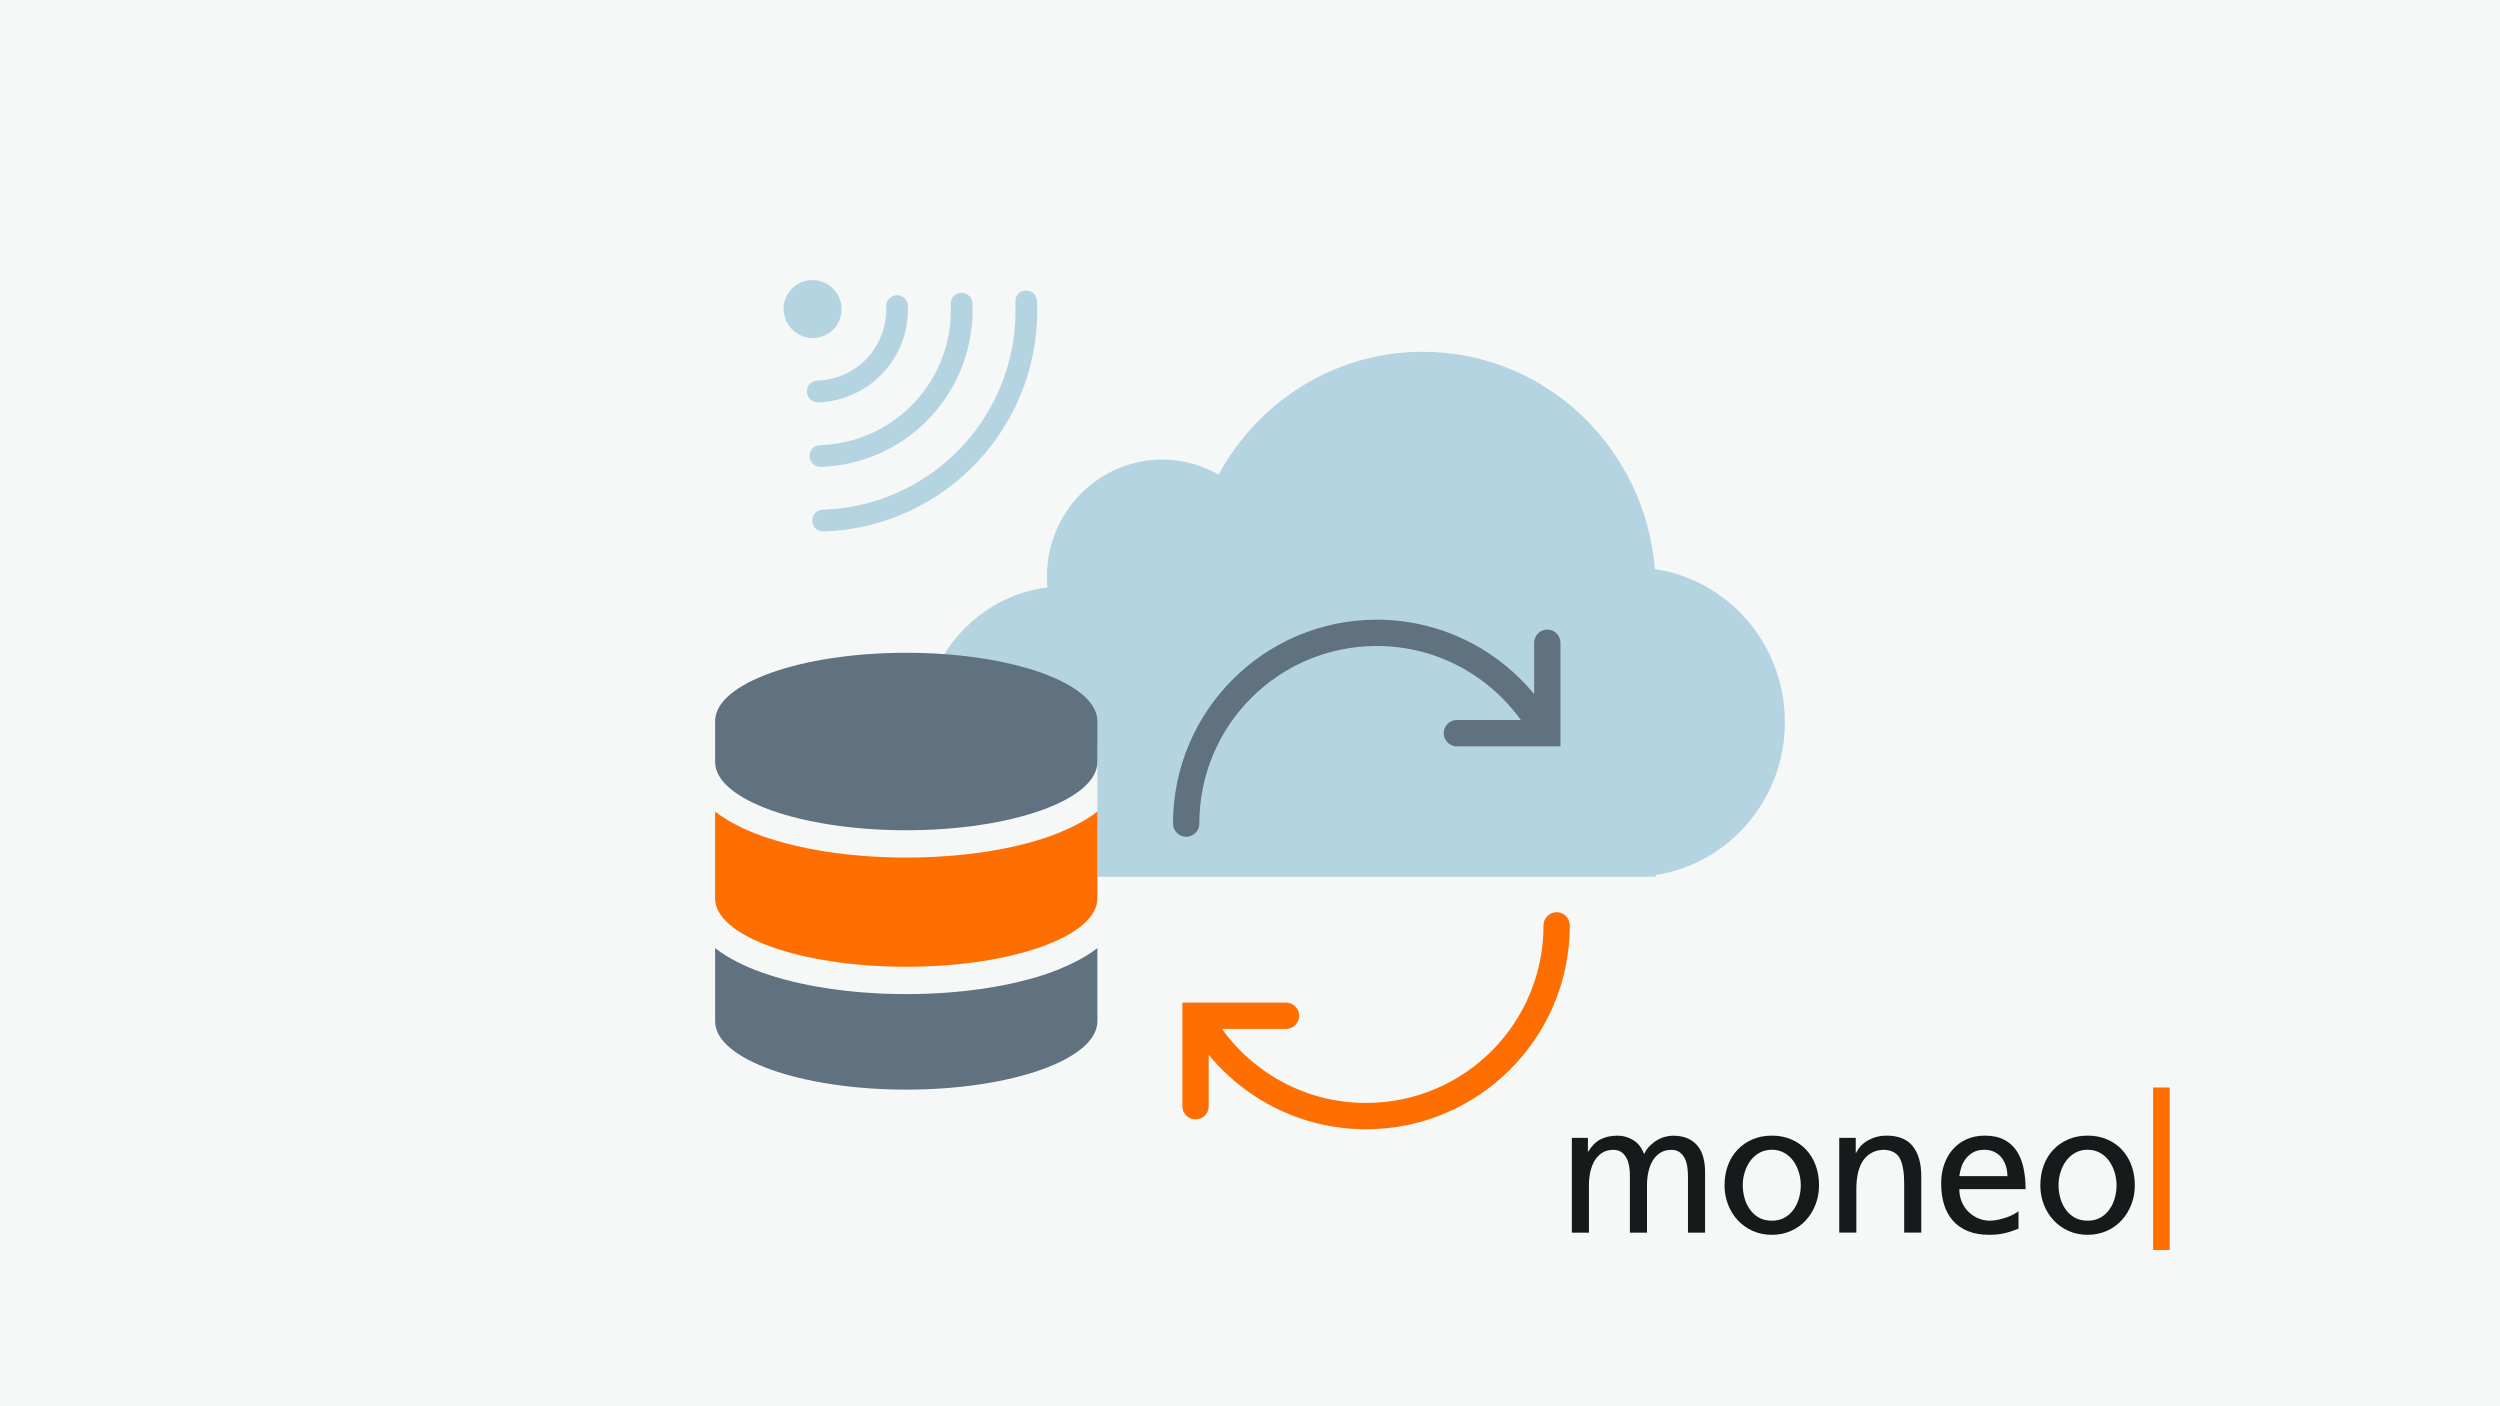 <?xml version="1.0" encoding="UTF-8" standalone="no"?>
<svg xmlns="http://www.w3.org/2000/svg" height="1260" id="uuid-ec8db464-6032-42d3-b078-14e57f25c3be" viewBox="0 0 800 450" width="2240">
    
    
  <defs>
        
    <style>.uuid-38484ceb-68c9-42cc-bdff-b82f9370935d{fill:#18191b;}.uuid-38484ceb-68c9-42cc-bdff-b82f9370935d,.uuid-fe7bb1d5-c0cd-4392-af26-a5d96d505648,.uuid-24b28d8f-ddda-4e46-ac7a-41faf45fcbd7,.uuid-cb34e284-ac17-40cf-ab6f-400e4711497d,.uuid-7d4554d2-6b15-470a-b820-a48c933e63ab{stroke-width:0px;}.uuid-fe7bb1d5-c0cd-4392-af26-a5d96d505648{fill:#b5d4e1;}.uuid-31aad3c2-64d9-4667-80d9-66c2beec0084{stroke:#ff6e00;}.uuid-31aad3c2-64d9-4667-80d9-66c2beec0084,.uuid-7bf8be7b-bd0a-4a8f-967d-e43d5fed8eb2{stroke-miterlimit:10;stroke-width:2px;}.uuid-31aad3c2-64d9-4667-80d9-66c2beec0084,.uuid-24b28d8f-ddda-4e46-ac7a-41faf45fcbd7{fill:#ff6e00;}.uuid-7bf8be7b-bd0a-4a8f-967d-e43d5fed8eb2{stroke:#607280;}.uuid-7bf8be7b-bd0a-4a8f-967d-e43d5fed8eb2,.uuid-7d4554d2-6b15-470a-b820-a48c933e63ab{fill:#607280;}.uuid-cb34e284-ac17-40cf-ab6f-400e4711497d{fill:#f6f7f7;}</style>
      
  </defs>
    
  <rect class="uuid-cb34e284-ac17-40cf-ab6f-400e4711497d" height="450" width="800"/>
    
  <path class="uuid-fe7bb1d5-c0cd-4392-af26-a5d96d505648" d="M571.16,231.07c0-24.88-18.07-45.47-41.6-48.97-3.12-38.92-35.16-69.53-74.26-69.53-28.16,0-52.66,15.88-65.34,39.3-5.34-3.05-11.49-4.8-18.05-4.8-20.38,0-36.9,16.79-36.9,37.5,0,1.14.06,2.26.16,3.38-22.55,2.88-40.01,22.42-40.01,46.12,0,25.68,20.48,46.5,45.75,46.5h188.92v-.57c23.4-3.61,41.33-24.15,41.33-48.93Z"/>
    
  <path class="uuid-7bf8be7b-bd0a-4a8f-967d-e43d5fed8eb2" d="M440.57,199.3c-35.42,0-64.2,28.78-64.2,64.2-.01,1.15.59,2.23,1.59,2.82,1,.58,2.23.58,3.24,0,1-.59,1.61-1.67,1.59-2.82,0-31.95,25.83-57.78,57.78-57.78,20.05,0,37.64,10.21,48.01,25.68h-22.33c-1.15-.01-2.23.59-2.82,1.59-.58,1-.58,2.23,0,3.24.59,1,1.67,1.61,2.82,1.59h32.1v-32.1c.01-.87-.33-1.71-.94-2.32-.61-.61-1.45-.95-2.32-.94-1.77.04-3.19,1.49-3.16,3.26v19.3c-11.72-15.61-30.37-25.72-51.36-25.72Z"/>
    
  <path class="uuid-31aad3c2-64d9-4667-80d9-66c2beec0084" d="M498.08,292.9c-1.77.04-3.19,1.49-3.16,3.26,0,31.95-25.83,57.78-57.78,57.78-20.05,0-37.66-10.21-48.01-25.68h22.33c1.15.03,2.23-.59,2.82-1.58.58-1,.58-2.24,0-3.25-.59-.99-1.67-1.61-2.82-1.59h-27.46c-.41-.08-.83-.08-1.24,0h-3.4v32.1c-.01,1.15.59,2.23,1.59,2.82,1,.58,2.23.58,3.24,0,1-.59,1.61-1.67,1.59-2.82v-19.31c11.71,15.61,30.37,25.73,51.36,25.73,35.42,0,64.2-28.78,64.2-64.2.01-.87-.33-1.71-.94-2.32s-1.45-.95-2.32-.94Z"/>
    
  <rect class="uuid-cb34e284-ac17-40cf-ab6f-400e4711497d" height="84" width="121.8" x="229.36" y="237.17"/>
    
  <path class="uuid-7d4554d2-6b15-470a-b820-a48c933e63ab" d="M351.16,230.73v13.11c0,12.07-27.39,21.84-61.16,21.84s-61.16-9.78-61.16-21.84v-13.11c0-12.06,27.39-21.84,61.16-21.84s61.16,9.78,61.16,21.84ZM243.81,311.2c12.24,4.37,28.57,6.91,46.19,6.91s33.94-2.54,46.2-6.91c5.43-2.02,10.89-4.61,14.96-7.81v23.45c0,12.07-27.39,21.84-61.16,21.84s-61.16-9.78-61.16-21.84v-23.45c4.08,3.19,9.29,5.79,14.98,7.81Z"/>
    
  <path class="uuid-24b28d8f-ddda-4e46-ac7a-41faf45fcbd7" d="M336.2,267.51c5.43-2.02,10.89-4.61,14.96-7.81v27.82c0,12.07-27.39,21.84-61.16,21.84s-61.16-9.78-61.16-21.84v-27.82c4.08,3.19,9.29,5.79,14.98,7.81,12.24,4.37,28.57,6.91,46.19,6.91s33.94-2.54,46.2-6.91Z"/>
    
  <path class="uuid-fe7bb1d5-c0cd-4392-af26-a5d96d505648" d="M313.08,147.45c12.36-13.34,19.6-31.42,18.78-51.06-.04-1.92-1.63-3.46-3.55-3.43-1.92.03-3.45,1.61-3.4,3.53,0,.05,0,.09,0,.14,1.48,35.53-26.06,65.25-61.6,66.49-1.92.03-3.45,1.61-3.4,3.53.04,1.92,1.63,3.46,3.55,3.43.05,0,.09,0,.14,0,19.65-.68,37.12-9.28,49.48-22.62ZM297.85,133.34c8.77-9.47,13.92-22.3,13.34-36.23-.04-1.92-1.63-3.46-3.55-3.43-1.92.03-3.45,1.61-3.4,3.53,0,.05,0,.09,0,.14,1,24.12-17.67,44.27-41.79,45.1-1.92.03-3.45,1.61-3.4,3.53.04,1.92,1.63,3.46,3.55,3.43.05,0,.09,0,.14,0,13.94-.48,26.34-6.59,35.12-16.06ZM282.63,119.24c5.19-5.6,8.23-13.19,7.89-21.42-.08-1.92-1.7-3.42-3.62-3.35-1.92.07-3.41,1.68-3.33,3.6h0c.53,12.7-9.27,23.28-21.98,23.72-1.92.03-3.45,1.61-3.4,3.53.04,1.92,1.63,3.46,3.55,3.43.05,0,.09,0,.14,0,8.23-.29,15.57-3.9,20.75-9.5ZM266.87,105.23c3.47-3.74,3.23-9.61-.55-13.11-3.77-3.49-9.64-3.29-13.11.45-3.47,3.74-3.23,9.61.55,13.11,3.77,3.49,9.64,3.29,13.11-.45Z"/>
    
  <path class="uuid-38484ceb-68c9-42cc-bdff-b82f9370935d" d="M503,364.12h5.13v4.4h.12c1.05-1.78,2.33-3.08,3.84-3.89,1.51-.81,3.38-1.22,5.59-1.22,1.71,0,3.35.47,4.92,1.4,1.57.93,2.75,2.43,3.52,4.49.5-1.07,1.14-1.98,1.92-2.73.78-.75,1.59-1.37,2.45-1.84.85-.48,1.71-.81,2.56-1.01.85-.2,1.61-.3,2.27-.3,1.9,0,3.5.3,4.8.89,1.3.59,2.36,1.41,3.17,2.44.82,1.03,1.41,2.25,1.78,3.66.37,1.41.55,2.94.55,4.61v19.43h-5.47v-18.07c0-.95-.07-1.92-.2-2.91-.14-.99-.4-1.89-.79-2.7-.39-.81-.93-1.49-1.63-2.02-.7-.54-1.59-.8-2.68-.8-1.4,0-2.59.32-3.58.95-.99.63-1.8,1.48-2.42,2.53-.62,1.05-1.08,2.25-1.37,3.59-.29,1.35-.44,2.73-.44,4.16v15.27h-5.47v-18.07c0-.95-.07-1.92-.2-2.91-.14-.99-.4-1.89-.79-2.7-.39-.81-.93-1.49-1.63-2.02-.7-.54-1.59-.8-2.68-.8-1.4,0-2.59.32-3.58.95-.99.63-1.8,1.48-2.42,2.53-.62,1.05-1.08,2.25-1.37,3.59-.29,1.35-.44,2.73-.44,4.16v15.27h-5.47v-30.31Z"/>
    
  <path class="uuid-38484ceb-68c9-42cc-bdff-b82f9370935d" d="M551.86,379.27c0-2.3.36-4.42,1.08-6.36.72-1.94,1.75-3.62,3.09-5.02,1.34-1.41,2.93-2.51,4.78-3.3,1.84-.79,3.91-1.19,6.2-1.19s4.31.4,6.17,1.19c1.86.79,3.45,1.89,4.77,3.3,1.32,1.41,2.34,3.08,3.06,5.02.72,1.94,1.08,4.06,1.08,6.36s-.37,4.23-1.11,6.15c-.74,1.92-1.77,3.61-3.09,5.05-1.32,1.45-2.91,2.59-4.78,3.42-1.86.83-3.9,1.25-6.11,1.25s-4.3-.42-6.14-1.25c-1.85-.83-3.44-1.97-4.78-3.42-1.34-1.44-2.38-3.13-3.12-5.05-.74-1.92-1.11-3.97-1.11-6.15ZM557.68,379.27c0,1.35.18,2.7.55,4.04.37,1.35.93,2.57,1.69,3.65.76,1.09,1.72,1.97,2.88,2.65,1.16.67,2.56,1.01,4.19,1.01s2.97-.34,4.14-1.01c1.16-.67,2.13-1.55,2.88-2.65.76-1.09,1.32-2.31,1.69-3.65.37-1.35.55-2.69.55-4.04,0-1.43-.21-2.82-.64-4.19-.43-1.37-1.03-2.59-1.81-3.66-.78-1.07-1.75-1.92-2.91-2.55s-2.47-.95-3.9-.95-2.79.32-3.93.95c-1.14.63-2.12,1.48-2.91,2.55-.8,1.07-1.41,2.29-1.83,3.66-.43,1.37-.64,2.76-.64,4.19Z"/>
    
  <path class="uuid-38484ceb-68c9-42cc-bdff-b82f9370935d" d="M588.54,364.12h5.3v4.81h.12c.82-1.74,2.12-3.1,3.9-4.07,1.78-.97,3.73-1.46,5.82-1.46,3.84,0,6.66,1.15,8.45,3.45,1.79,2.3,2.68,5.49,2.68,9.57v18.01h-5.47v-15.69c0-3.57-.45-6.22-1.34-7.96-.89-1.74-2.54-2.69-4.95-2.85-1.55,0-2.9.31-4.05.92-1.15.61-2.09,1.47-2.82,2.56-.74,1.09-1.28,2.41-1.63,3.95s-.52,3.23-.52,5.05v14.03h-5.47v-30.31Z"/>
    
  <path class="uuid-38484ceb-68c9-42cc-bdff-b82f9370935d" d="M645.92,393.18c-.54.2-1.11.41-1.69.62-.58.22-1.23.43-1.95.62-.72.2-1.55.37-2.5.51-.95.14-2.03.21-3.23.21-2.64,0-4.92-.4-6.84-1.19-1.92-.79-3.51-1.9-4.78-3.33-1.26-1.43-2.2-3.15-2.83-5.17-.62-2.02-.93-4.26-.93-6.72,0-2.26.33-4.32.99-6.18.66-1.86,1.6-3.48,2.82-4.84,1.22-1.37,2.69-2.43,4.4-3.18,1.71-.75,3.61-1.13,5.71-1.13,2.48,0,4.56.44,6.23,1.31,1.67.87,3.01,2.07,4.02,3.6,1.01,1.53,1.74,3.34,2.18,5.44.45,2.1.67,4.36.67,6.77h-21.2c0,1.51.26,2.87.79,4.1.52,1.23,1.24,2.29,2.15,3.18.91.89,1.96,1.59,3.14,2.08,1.18.5,2.42.74,3.7.74.89,0,1.81-.11,2.77-.33.95-.22,1.84-.48,2.68-.77.83-.3,1.57-.62,2.21-.98s1.14-.67,1.49-.95v5.59ZM642.37,376.36c0-1.15-.17-2.24-.49-3.27-.33-1.03-.81-1.93-1.43-2.7-.62-.77-1.4-1.38-2.33-1.81-.93-.44-1.98-.65-3.14-.65-1.36,0-2.51.26-3.47.77-.95.52-1.75,1.18-2.39,1.99-.64.81-1.13,1.71-1.46,2.7-.33.99-.55,1.98-.67,2.97h15.37Z"/>
    
  <path class="uuid-38484ceb-68c9-42cc-bdff-b82f9370935d" d="M652.91,379.27c0-2.3.36-4.42,1.08-6.36.72-1.94,1.75-3.62,3.09-5.02s2.93-2.51,4.78-3.3c1.84-.79,3.91-1.19,6.2-1.19s4.31.4,6.17,1.19c1.86.79,3.45,1.89,4.77,3.3,1.32,1.41,2.34,3.08,3.06,5.02.72,1.94,1.08,4.06,1.08,6.36s-.37,4.23-1.11,6.15c-.74,1.92-1.77,3.61-3.09,5.05-1.32,1.45-2.91,2.59-4.78,3.42-1.86.83-3.9,1.25-6.11,1.25s-4.3-.42-6.14-1.25c-1.85-.83-3.44-1.97-4.78-3.42-1.34-1.44-2.38-3.13-3.12-5.05-.74-1.92-1.11-3.97-1.11-6.15ZM658.73,379.27c0,1.35.18,2.7.55,4.04.37,1.35.93,2.57,1.69,3.65.76,1.09,1.72,1.97,2.88,2.65,1.16.67,2.56,1.01,4.19,1.01s2.97-.34,4.14-1.01c1.16-.67,2.13-1.55,2.88-2.65.76-1.09,1.32-2.31,1.69-3.65.37-1.35.55-2.69.55-4.04,0-1.43-.21-2.82-.64-4.19-.43-1.37-1.03-2.59-1.81-3.66s-1.75-1.92-2.91-2.55c-1.16-.63-2.47-.95-3.9-.95s-2.79.32-3.93.95c-1.14.63-2.12,1.48-2.91,2.55-.8,1.07-1.41,2.29-1.83,3.66-.43,1.37-.64,2.76-.64,4.19Z"/>
    
  <path class="uuid-24b28d8f-ddda-4e46-ac7a-41faf45fcbd7" d="M694.3,348v52h-5.3v-52h5.3Z"/>
  
</svg>
